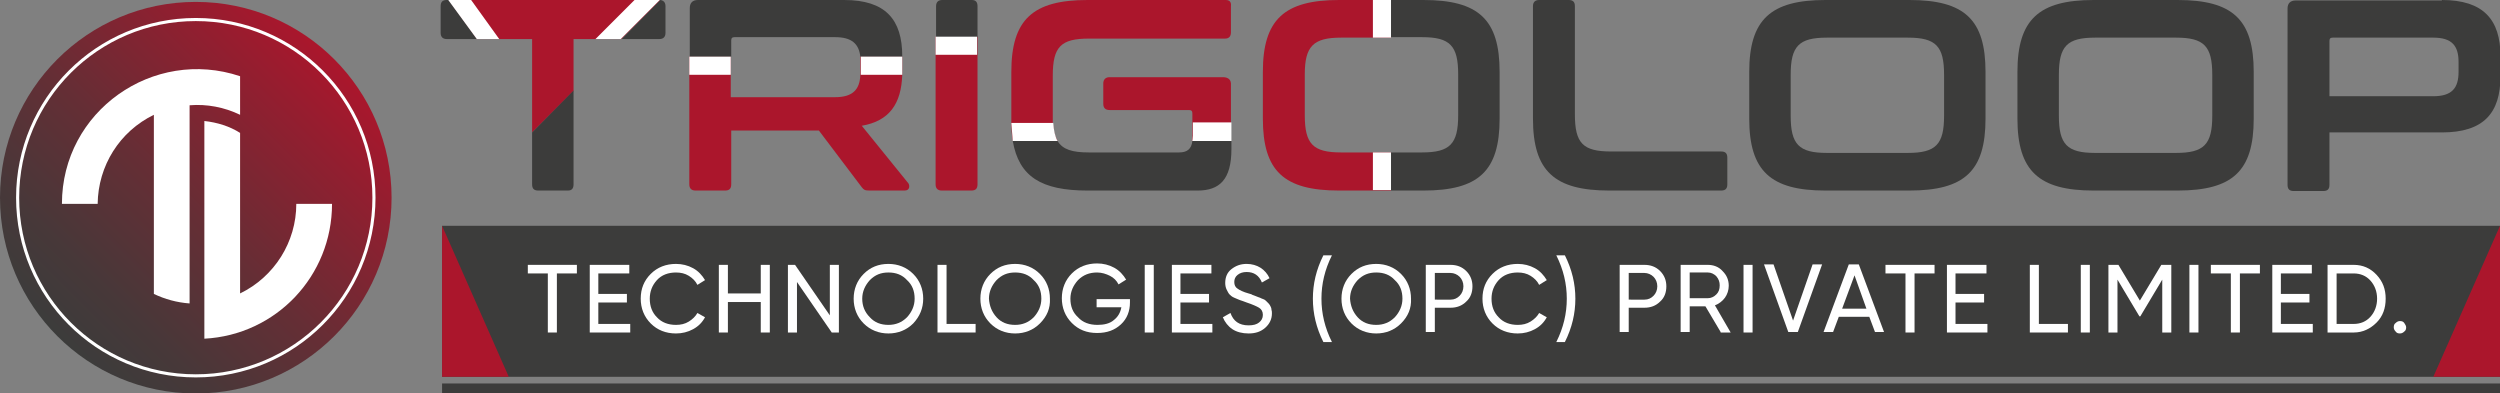 <?xml version="1.0" encoding="utf-8"?>
<!-- Generator: Adobe Illustrator 26.0.1, SVG Export Plug-In . SVG Version: 6.00 Build 0)  -->
<svg version="1.1" id="Layer_1" xmlns="http://www.w3.org/2000/svg" xmlns:xlink="http://www.w3.org/1999/xlink" x="0px" y="0px"
	 viewBox="0 0 524.8 82.6" style="enable-background:new 0 0 524.8 82.6;" xml:space="preserve">
<rect x="0" y="0" width="524.8" height="82.6" fill="#808080" stroke="none"/>
<style type="text/css">
	.st0{fill:#AB162C;}
	.st1{fill:#3C3C3B;}
	.st2{fill:#FFFFFF;}
	.st3{fill:url(#SVGID_1_);}
	.st4{fill:none;stroke:#FFFFFF;stroke-width:0.651;stroke-miterlimit:10;}
</style>
<g>
	<g>
		<path class="st0" d="M138.4,0H94.1l6,8.2h11.6v19.6l8.7-8.7V8.2h10l8.2-8.1C138.5,0,138.4,0,138.4,0z"/>
		<path class="st1" d="M120.4,19v19.7c0,0.9-0.4,1.3-1.2,1.3h-6.2c-0.9,0-1.3-0.4-1.3-1.3V27.8L120.4,19z"/>
		<path class="st1" d="M139.7,1.3v5.6c0,0.9-0.5,1.3-1.3,1.3h-7.9l8.1-8.2C139.3,0.1,139.7,0.5,139.7,1.3z"/>
		<path class="st1" d="M100.1,8.2h-6.3c-0.9,0-1.3-0.5-1.3-1.3V1.3c0-0.9,0.4-1.3,1.3-1.3h0.4L100.1,8.2z"/>
		<path class="st0" d="M190.7,38.5l-9.8-12.1c5.8-1,8.3-4.6,8.5-10.7c0-0.2,0-0.5,0-0.7v-3.1h-8.8c0,0.3,0,0.6,0,1v2.4
			c0,0.1,0,0.3,0,0.4c-0.1,3.1-1.6,4.7-5.3,4.7h-21.9v-8.5h-8.7v26.8c0,0.9,0.5,1.3,1.3,1.3h6.2c0.9,0,1.3-0.4,1.3-1.3V27.4h18.4
			l9,11.9c0.4,0.5,0.6,0.7,1.6,0.7h7.4C191,40,191,39,190.7,38.5z"/>
		<path class="st1" d="M189.4,11.8v0.1h-8.8c-0.3-2.7-1.8-4.1-5.3-4.1h-21.1c-0.5,0-0.7,0.2-0.7,0.7v3.4h-8.7V1.7
			c0-1.1,0.6-1.7,1.7-1.7h30.7C185.9,0,189.4,4.1,189.4,11.8z"/>
		<path class="st0" d="M196.4,7.7v31c0,0.9,0.5,1.3,1.3,1.3h6.2c0.9,0,1.3-0.4,1.3-1.3v-31H196.4z"/>
		<path class="st1" d="M205.2,1.3v6.5h-8.7V1.3c0-0.9,0.5-1.3,1.3-1.3h6.2C204.8,0,205.2,0.4,205.2,1.3z"/>
		<path class="st0" d="M257.3,0h-29c-11.5,0-16,4.1-16,15.1v9.8c0,0.3,0,0.6,0,0.8c0,1.4,0.1,2.7,0.3,3.8h9.4
			c-0.6-0.9-0.9-2.2-1-3.8c0-0.5,0-1,0-1.6v-8.2c0-6.1,1.7-7.8,7.6-7.8h28.6c0.8,0,1.2-0.5,1.2-1.3V1.3C258.5,0.4,258.1,0,257.3,0z
			 M256.7,16.2h-23.8c-0.8,0-1.3,0.5-1.3,1.3v4.3c0,0.9,0.5,1.3,1.3,1.3h16.7c0.5,0,0.7,0.2,0.7,0.7v4.6c0,0.4,0,0.8-0.1,1.1h8.2
			V17.9C258.5,16.8,257.9,16.2,256.7,16.2z"/>
		<path class="st1" d="M258.5,29.6v1.7c0,6.4-2.5,8.7-7.1,8.7h-23.1c-9.7,0-14.4-2.9-15.7-10.4h9.4c1.1,1.8,3.1,2.4,6.6,2.4h18.9
			c1.7,0,2.6-0.7,2.8-2.4H258.5z"/>
		<path class="st0" d="M281.5,7.9H292V0h-10.9c-11.5,0-16,4.1-16,15.1v9.8c0,11,4.4,15.1,16,15.1H292V32h-10.5
			c-5.9,0-7.6-1.8-7.6-7.8v-8.6C273.9,9.7,275.7,7.9,281.5,7.9z"/>
		<path class="st1" d="M314.8,15.1v9.8c0,11-4.4,15.1-16,15.1H292V32h6.5c5.9,0,7.6-1.8,7.6-7.8v-8.6c0-6-1.7-7.8-7.6-7.8H292V0h6.8
			C310.4,0,314.8,4.1,314.8,15.1z"/>
		<path class="st1" d="M329.3,0c0.9,0,1.3,0.4,1.3,1.3V24c0,6.1,1.7,7.8,7.6,7.8h23.1c0.9,0,1.3,0.4,1.3,1.3v5.6
			c0,0.9-0.4,1.3-1.3,1.3h-23.5c-11.5,0-16-4.1-16-15.1V1.3c0-0.9,0.5-1.3,1.3-1.3H329.3z"/>
		<path class="st1" d="M400.8,0c11.6,0,16,4.1,16,15.1v9.8c0,11-4.4,15.1-16,15.1h-17.6c-11.5,0-16-4.1-16-15.1v-9.8
			c0-11,4.5-15.1,16-15.1H400.8z M375.9,24.3c0,6,1.7,7.8,7.6,7.8h17c5.9,0,7.6-1.8,7.6-7.8v-8.6c0-6-1.7-7.8-7.6-7.8h-17
			c-5.9,0-7.6,1.8-7.6,7.8V24.3z"/>
		<path class="st1" d="M457.1,0c11.6,0,16,4.1,16,15.1v9.8c0,11-4.4,15.1-16,15.1h-17.6c-11.5,0-16-4.1-16-15.1v-9.8
			c0-11,4.5-15.1,16-15.1H457.1z M432.2,24.3c0,6,1.7,7.8,7.6,7.8h17c5.9,0,7.6-1.8,7.6-7.8v-8.6c0-6-1.7-7.8-7.6-7.8h-17
			c-5.9,0-7.6,1.8-7.6,7.8V24.3z"/>
		<path class="st1" d="M512.6,0c8.7,0,12.3,4.1,12.3,11.8V16c0,7.7-3.5,11.8-12.3,11.8h-23.6v11c0,0.9-0.4,1.3-1.3,1.3h-6.2
			c-0.9,0-1.3-0.4-1.3-1.3v-37c0-1.1,0.6-1.7,1.7-1.7H512.6z M488.9,20.2h21.9c3.9,0,5.3-1.7,5.3-5.1V13c0-3.4-1.4-5.1-5.3-5.1
			h-21.1c-0.5,0-0.7,0.2-0.7,0.7V20.2z"/>
		<rect x="92.8" y="47.4" class="st1" width="432" height="31.7"/>
		<rect x="92.8" y="80.5" class="st1" width="432" height="2.1"/>
		<g>
			<path class="st2" d="M121.1,55.6v1.8h-4.2v12.4h-1.9V57.4h-4.2v-1.8H121.1z"/>
			<path class="st2" d="M125.7,68h6.6v1.8h-8.5V55.6h8.3v1.8h-6.5v4.3h6v1.8h-6V68z"/>
			<path class="st2" d="M141.9,70c-2.1,0-3.9-0.7-5.3-2.1c-1.4-1.4-2.1-3.2-2.1-5.2c0-2.1,0.7-3.8,2.1-5.2c1.4-1.4,3.2-2.1,5.3-2.1
				c1.3,0,2.5,0.3,3.6,0.9c1.1,0.6,1.9,1.5,2.5,2.5l-1.6,1c-0.4-0.8-1-1.4-1.8-1.9s-1.7-0.7-2.7-0.7c-1.6,0-3,0.5-4,1.6
				c-1,1.1-1.5,2.4-1.5,3.9c0,1.6,0.5,2.9,1.5,3.9c1,1.1,2.4,1.6,4,1.6c1,0,1.9-0.2,2.7-0.7s1.4-1.1,1.8-1.8l1.6,0.9
				c-0.6,1.1-1.4,1.9-2.5,2.5C144.4,69.7,143.2,70,141.9,70z"/>
			<path class="st2" d="M159.7,55.6h1.9v14.2h-1.9v-6.4h-6.9v6.4h-1.9V55.6h1.9v6h6.9V55.6z"/>
			<path class="st2" d="M174.2,55.6h1.9v14.2h-1.5l-7.3-10.6v10.6h-1.9V55.6h1.5l7.3,10.6V55.6z"/>
			<path class="st2" d="M191.7,67.9c-1.4,1.4-3.2,2.1-5.2,2.1c-2,0-3.8-0.7-5.2-2.1c-1.4-1.4-2.1-3.2-2.1-5.2c0-2,0.7-3.8,2.1-5.2
				c1.4-1.4,3.1-2.1,5.2-2.1c2,0,3.8,0.7,5.2,2.1c1.4,1.4,2.1,3.2,2.1,5.2C193.8,64.7,193.1,66.4,191.7,67.9z M182.6,66.6
				c1,1.1,2.3,1.6,3.9,1.6c1.5,0,2.8-0.5,3.9-1.6c1-1.1,1.6-2.4,1.6-3.9c0-1.6-0.5-2.9-1.6-3.9c-1-1.1-2.3-1.6-3.9-1.6
				c-1.6,0-2.8,0.5-3.9,1.6c-1,1.1-1.6,2.4-1.6,3.9C181,64.2,181.5,65.5,182.6,66.6z"/>
			<path class="st2" d="M198.7,68h6.1v1.8h-8V55.6h1.9V68z"/>
			<path class="st2" d="M218.3,67.9c-1.4,1.4-3.2,2.1-5.2,2.1c-2,0-3.8-0.7-5.2-2.1c-1.4-1.4-2.1-3.2-2.1-5.2c0-2,0.7-3.8,2.1-5.2
				c1.4-1.4,3.1-2.1,5.2-2.1c2,0,3.8,0.7,5.2,2.1c1.4,1.4,2.1,3.2,2.1,5.2C220.5,64.7,219.8,66.4,218.3,67.9z M209.2,66.6
				c1,1.1,2.3,1.6,3.9,1.6c1.5,0,2.8-0.5,3.9-1.6c1-1.1,1.6-2.4,1.6-3.9c0-1.6-0.5-2.9-1.6-3.9c-1-1.1-2.3-1.6-3.9-1.6
				c-1.6,0-2.8,0.5-3.9,1.6c-1,1.1-1.6,2.4-1.6,3.9C207.7,64.2,208.2,65.5,209.2,66.6z"/>
			<path class="st2" d="M237.2,62.7v0.8c0,1.8-0.6,3.4-1.9,4.6c-1.3,1.2-2.9,1.8-5,1.8c-2.2,0-3.9-0.7-5.3-2.1
				c-1.4-1.4-2.1-3.2-2.1-5.2c0-2,0.7-3.8,2.1-5.2s3.2-2.1,5.3-2.1c1.3,0,2.5,0.3,3.6,0.9s1.9,1.5,2.5,2.5l-1.6,1
				c-0.4-0.8-1-1.4-1.8-1.8s-1.7-0.7-2.7-0.7c-1.6,0-2.9,0.5-4,1.6c-1,1.1-1.6,2.4-1.6,3.9c0,1.6,0.5,2.9,1.6,3.9
				c1,1.1,2.4,1.6,4.1,1.6c1.4,0,2.6-0.3,3.4-1c0.9-0.7,1.4-1.6,1.6-2.7h-5.2v-1.7H237.2z"/>
			<path class="st2" d="M240.3,55.6h1.9v14.2h-1.9V55.6z"/>
			<path class="st2" d="M247.9,68h6.6v1.8H246V55.6h8.3v1.8h-6.5v4.3h6v1.8h-6V68z"/>
			<path class="st2" d="M262.1,70c-1.3,0-2.5-0.3-3.4-0.9c-0.9-0.6-1.6-1.5-2-2.5l1.6-0.9c0.6,1.7,1.8,2.6,3.8,2.6
				c1,0,1.7-0.2,2.2-0.6c0.5-0.4,0.8-0.9,0.8-1.6c0-0.7-0.3-1.2-0.8-1.5c-0.5-0.3-1.4-0.7-2.6-1.1c-0.6-0.2-1-0.4-1.4-0.5
				c-0.3-0.1-0.7-0.3-1.2-0.5c-0.5-0.2-0.8-0.5-1-0.7c-0.2-0.2-0.4-0.6-0.6-1s-0.3-0.9-0.3-1.4c0-1.2,0.4-2.2,1.3-2.9
				c0.9-0.7,1.9-1.1,3.2-1.1c1.1,0,2.1,0.3,2.9,0.8s1.5,1.3,1.9,2.2l-1.6,0.9c-0.6-1.5-1.7-2.2-3.2-2.2c-0.8,0-1.4,0.2-1.9,0.6
				c-0.5,0.4-0.7,0.9-0.7,1.5c0,0.6,0.2,1.1,0.7,1.4c0.4,0.3,1.2,0.7,2.3,1c0.4,0.1,0.7,0.2,0.8,0.3c0.2,0.1,0.4,0.1,0.8,0.3
				s0.6,0.2,0.8,0.3s0.4,0.2,0.7,0.3c0.3,0.1,0.5,0.3,0.6,0.4c0.1,0.1,0.3,0.3,0.5,0.5c0.2,0.2,0.3,0.4,0.4,0.6
				c0.1,0.2,0.2,0.4,0.2,0.7c0.1,0.3,0.1,0.5,0.1,0.8c0,1.2-0.5,2.2-1.4,3S263.6,70,262.1,70z"/>
			<path class="st2" d="M277.8,71.8c-1.5-3-2.2-6-2.2-9.1c0-3.1,0.7-6.1,2.2-9.1h1.8c-1.5,3-2.2,6-2.2,9.1c0,3.1,0.7,6.1,2.2,9.1
				H277.8z"/>
			<path class="st2" d="M294.1,67.9c-1.4,1.4-3.2,2.1-5.2,2.1c-2,0-3.8-0.7-5.2-2.1c-1.4-1.4-2.1-3.2-2.1-5.2c0-2,0.7-3.8,2.1-5.2
				c1.4-1.4,3.1-2.1,5.2-2.1c2,0,3.8,0.7,5.2,2.1c1.4,1.4,2.1,3.2,2.1,5.2C296.3,64.7,295.6,66.4,294.1,67.9z M285,66.6
				c1,1.1,2.3,1.6,3.9,1.6c1.5,0,2.8-0.5,3.9-1.6c1-1.1,1.6-2.4,1.6-3.9c0-1.6-0.5-2.9-1.6-3.9c-1-1.1-2.3-1.6-3.9-1.6
				c-1.6,0-2.8,0.5-3.9,1.6c-1,1.1-1.6,2.4-1.6,3.9C283.5,64.2,284,65.5,285,66.6z"/>
			<path class="st2" d="M304.5,55.6c1.3,0,2.4,0.4,3.3,1.3s1.3,2,1.3,3.2c0,1.3-0.4,2.4-1.3,3.2c-0.9,0.9-2,1.3-3.3,1.3h-3.3v5.1
				h-1.9V55.6H304.5z M304.5,62.9c0.8,0,1.4-0.3,1.9-0.8c0.5-0.5,0.8-1.2,0.8-2c0-0.8-0.3-1.5-0.8-2c-0.5-0.5-1.2-0.8-1.9-0.8h-3.3
				v5.6H304.5z"/>
			<path class="st2" d="M318.6,70c-2.1,0-3.9-0.7-5.3-2.1c-1.4-1.4-2.1-3.2-2.1-5.2c0-2.1,0.7-3.8,2.1-5.2c1.4-1.4,3.2-2.1,5.3-2.1
				c1.3,0,2.5,0.3,3.6,0.9c1.1,0.6,1.9,1.5,2.5,2.5l-1.6,1c-0.4-0.8-1-1.4-1.8-1.9s-1.7-0.7-2.7-0.7c-1.6,0-3,0.5-4,1.6
				c-1,1.1-1.5,2.4-1.5,3.9c0,1.6,0.5,2.9,1.5,3.9c1,1.1,2.4,1.6,4,1.6c1,0,1.9-0.2,2.7-0.7s1.4-1.1,1.8-1.8l1.6,0.9
				c-0.6,1.1-1.4,1.9-2.5,2.5C321.1,69.7,319.9,70,318.6,70z"/>
			<path class="st2" d="M328.5,71.8h-1.8c1.5-3,2.2-6,2.2-9.1c0-3.1-0.7-6.1-2.2-9.1h1.8c1.5,3,2.2,6,2.2,9.1
				C330.7,65.8,330,68.8,328.5,71.8z"/>
			<path class="st2" d="M345.2,55.6c1.3,0,2.4,0.4,3.3,1.3s1.3,2,1.3,3.2c0,1.3-0.4,2.4-1.3,3.2c-0.9,0.9-2,1.3-3.3,1.3h-3.3v5.1
				h-1.9V55.6H345.2z M345.2,62.9c0.8,0,1.4-0.3,1.9-0.8c0.5-0.5,0.8-1.2,0.8-2c0-0.8-0.3-1.5-0.8-2c-0.5-0.5-1.2-0.8-1.9-0.8h-3.3
				v5.6H345.2z"/>
			<path class="st2" d="M361.2,69.7l-3.2-5.4h-3.3v5.4h-1.9V55.6h5.7c1.2,0,2.3,0.4,3.1,1.3c0.9,0.9,1.3,1.9,1.3,3.1
				c0,0.9-0.3,1.8-0.8,2.5s-1.3,1.3-2.1,1.6l3.3,5.7H361.2z M354.7,57.3v5.3h3.8c0.7,0,1.3-0.3,1.8-0.8c0.5-0.5,0.7-1.1,0.7-1.9
				c0-0.7-0.2-1.3-0.7-1.9c-0.5-0.5-1.1-0.8-1.8-0.8H354.7z"/>
			<path class="st2" d="M366,55.6h1.9v14.2H366V55.6z"/>
			<path class="st2" d="M375.4,69.7l-5.1-14.2h2l4.1,11.8l4.1-11.8h2l-5.1,14.2H375.4z"/>
			<path class="st2" d="M393.6,69.7l-1.2-3.2H386l-1.2,3.2h-2l5.3-14.2h2.1l5.3,14.2H393.6z M386.7,64.8h5.1l-2.5-7L386.7,64.8z"/>
			<path class="st2" d="M406.1,55.6v1.8h-4.2v12.4H400V57.4h-4.2v-1.8H406.1z"/>
			<path class="st2" d="M410.6,68h6.6v1.8h-8.5V55.6h8.3v1.8h-6.5v4.3h6v1.8h-6V68z"/>
			<path class="st2" d="M428,68h6.1v1.8h-8V55.6h1.9V68z"/>
			<path class="st2" d="M436.8,55.6h1.9v14.2h-1.9V55.6z"/>
			<path class="st2" d="M455.8,55.6v14.2h-1.9V58.7l-4.6,7.7l-0.2,0l-4.6-7.7v11.1h-1.9V55.6h2.1l4.5,7.5l4.5-7.5H455.8z"/>
			<path class="st2" d="M459.6,55.6h1.9v14.2h-1.9V55.6z"/>
			<path class="st2" d="M474.4,55.6v1.8h-4.2v12.4h-1.9V57.4h-4.2v-1.8H474.4z"/>
			<path class="st2" d="M478.9,68h6.6v1.8h-8.5V55.6h8.3v1.8h-6.5v4.3h6v1.8h-6V68z"/>
			<path class="st2" d="M494.1,55.6c1.9,0,3.5,0.7,4.8,2.1s1.9,3,1.9,5c0,2-0.6,3.7-1.9,5s-2.9,2.1-4.8,2.1h-5.5V55.6H494.1z
				 M494.1,68c1.4,0,2.6-0.5,3.5-1.5c0.9-1,1.4-2.3,1.4-3.8c0-1.5-0.5-2.8-1.4-3.8s-2.1-1.5-3.5-1.5h-3.6V68H494.1z"/>
			<path class="st2" d="M503.8,70c-0.4,0-0.7-0.1-0.9-0.4c-0.3-0.3-0.4-0.6-0.4-0.9c0-0.4,0.1-0.7,0.4-0.9c0.3-0.3,0.6-0.4,0.9-0.4
				c0.4,0,0.7,0.1,0.9,0.4c0.2,0.3,0.4,0.6,0.4,0.9c0,0.4-0.1,0.7-0.4,0.9C504.5,69.8,504.2,70,503.8,70z"/>
		</g>
		<polygon class="st2" points="104.8,8.2 100.1,8.2 94.1,0 98.9,0 		"/>
		<path class="st2" d="M125,8.2l8.2-8.2h5.1c0.1,0,0.2,0,0.2,0l-8.2,8.2H125z"/>
		<rect x="144.7" y="11.9" class="st2" width="8.7" height="3.8"/>
		<path class="st2" d="M189.4,11.9V15c0,0.2,0,0.5,0,0.7h-8.7c0-0.1,0-0.3,0-0.4v-2.4c0-0.4,0-0.7,0-1H189.4z"/>
		<rect x="196.4" y="7.7" class="st2" width="8.7" height="3.8"/>
		<path class="st2" d="M212.3,25.8h8.8c0.1,1.6,0.4,2.9,0.9,3.8h-9.4L212.3,25.8z"/>
		<path class="st2" d="M258.5,25.8v3.8h-8.2c0-0.3,0.1-0.7,0.1-1.1v-2.8H258.5z"/>
		<rect x="288.2" class="st2" width="3.8" height="7.9"/>
		<rect x="288.2" y="32" class="st2" width="3.8" height="7.9"/>
		<polygon class="st0" points="92.8,47.4 106.8,79.1 92.8,79.1 		"/>
		<polygon class="st0" points="524.8,47.4 510.8,79.1 524.8,79.1 		"/>
	</g>
	<linearGradient id="SVGID_1_" gradientUnits="userSpaceOnUse" x1="12.049" y1="70.539" x2="70.227" y2="12.362">
		<stop  offset="0" style="stop-color:#3C3C3B"/>
		<stop  offset="0.166" style="stop-color:#473839"/>
		<stop  offset="0.461" style="stop-color:#652E35"/>
		<stop  offset="0.847" style="stop-color:#961D2F"/>
		<stop  offset="1" style="stop-color:#AB162C"/>
	</linearGradient>
	<circle class="st3" cx="41.1" cy="41.5" r="41.1"/>
	<path class="st2" d="M50.4,27.9v33.7c7.2-3.5,11.8-10.8,11.8-18.8h7.5c0,15.1-11.7,27.5-26.8,28.3V25.4
		C45.6,25.7,48.2,26.5,50.4,27.9L50.4,27.9z"/>
	<path class="st2" d="M50.4,16v8.1c-3.3-1.6-7-2.3-10.6-2v41.6c-2.7-0.2-5.2-0.9-7.5-2V24.1c-7.2,3.5-11.7,10.7-11.8,18.7H13
		C13,23.3,32.2,9.9,50.4,16L50.4,16z"/>
	<circle class="st4" cx="41.1" cy="41.5" r="37.4"/>
</g>
</svg>
